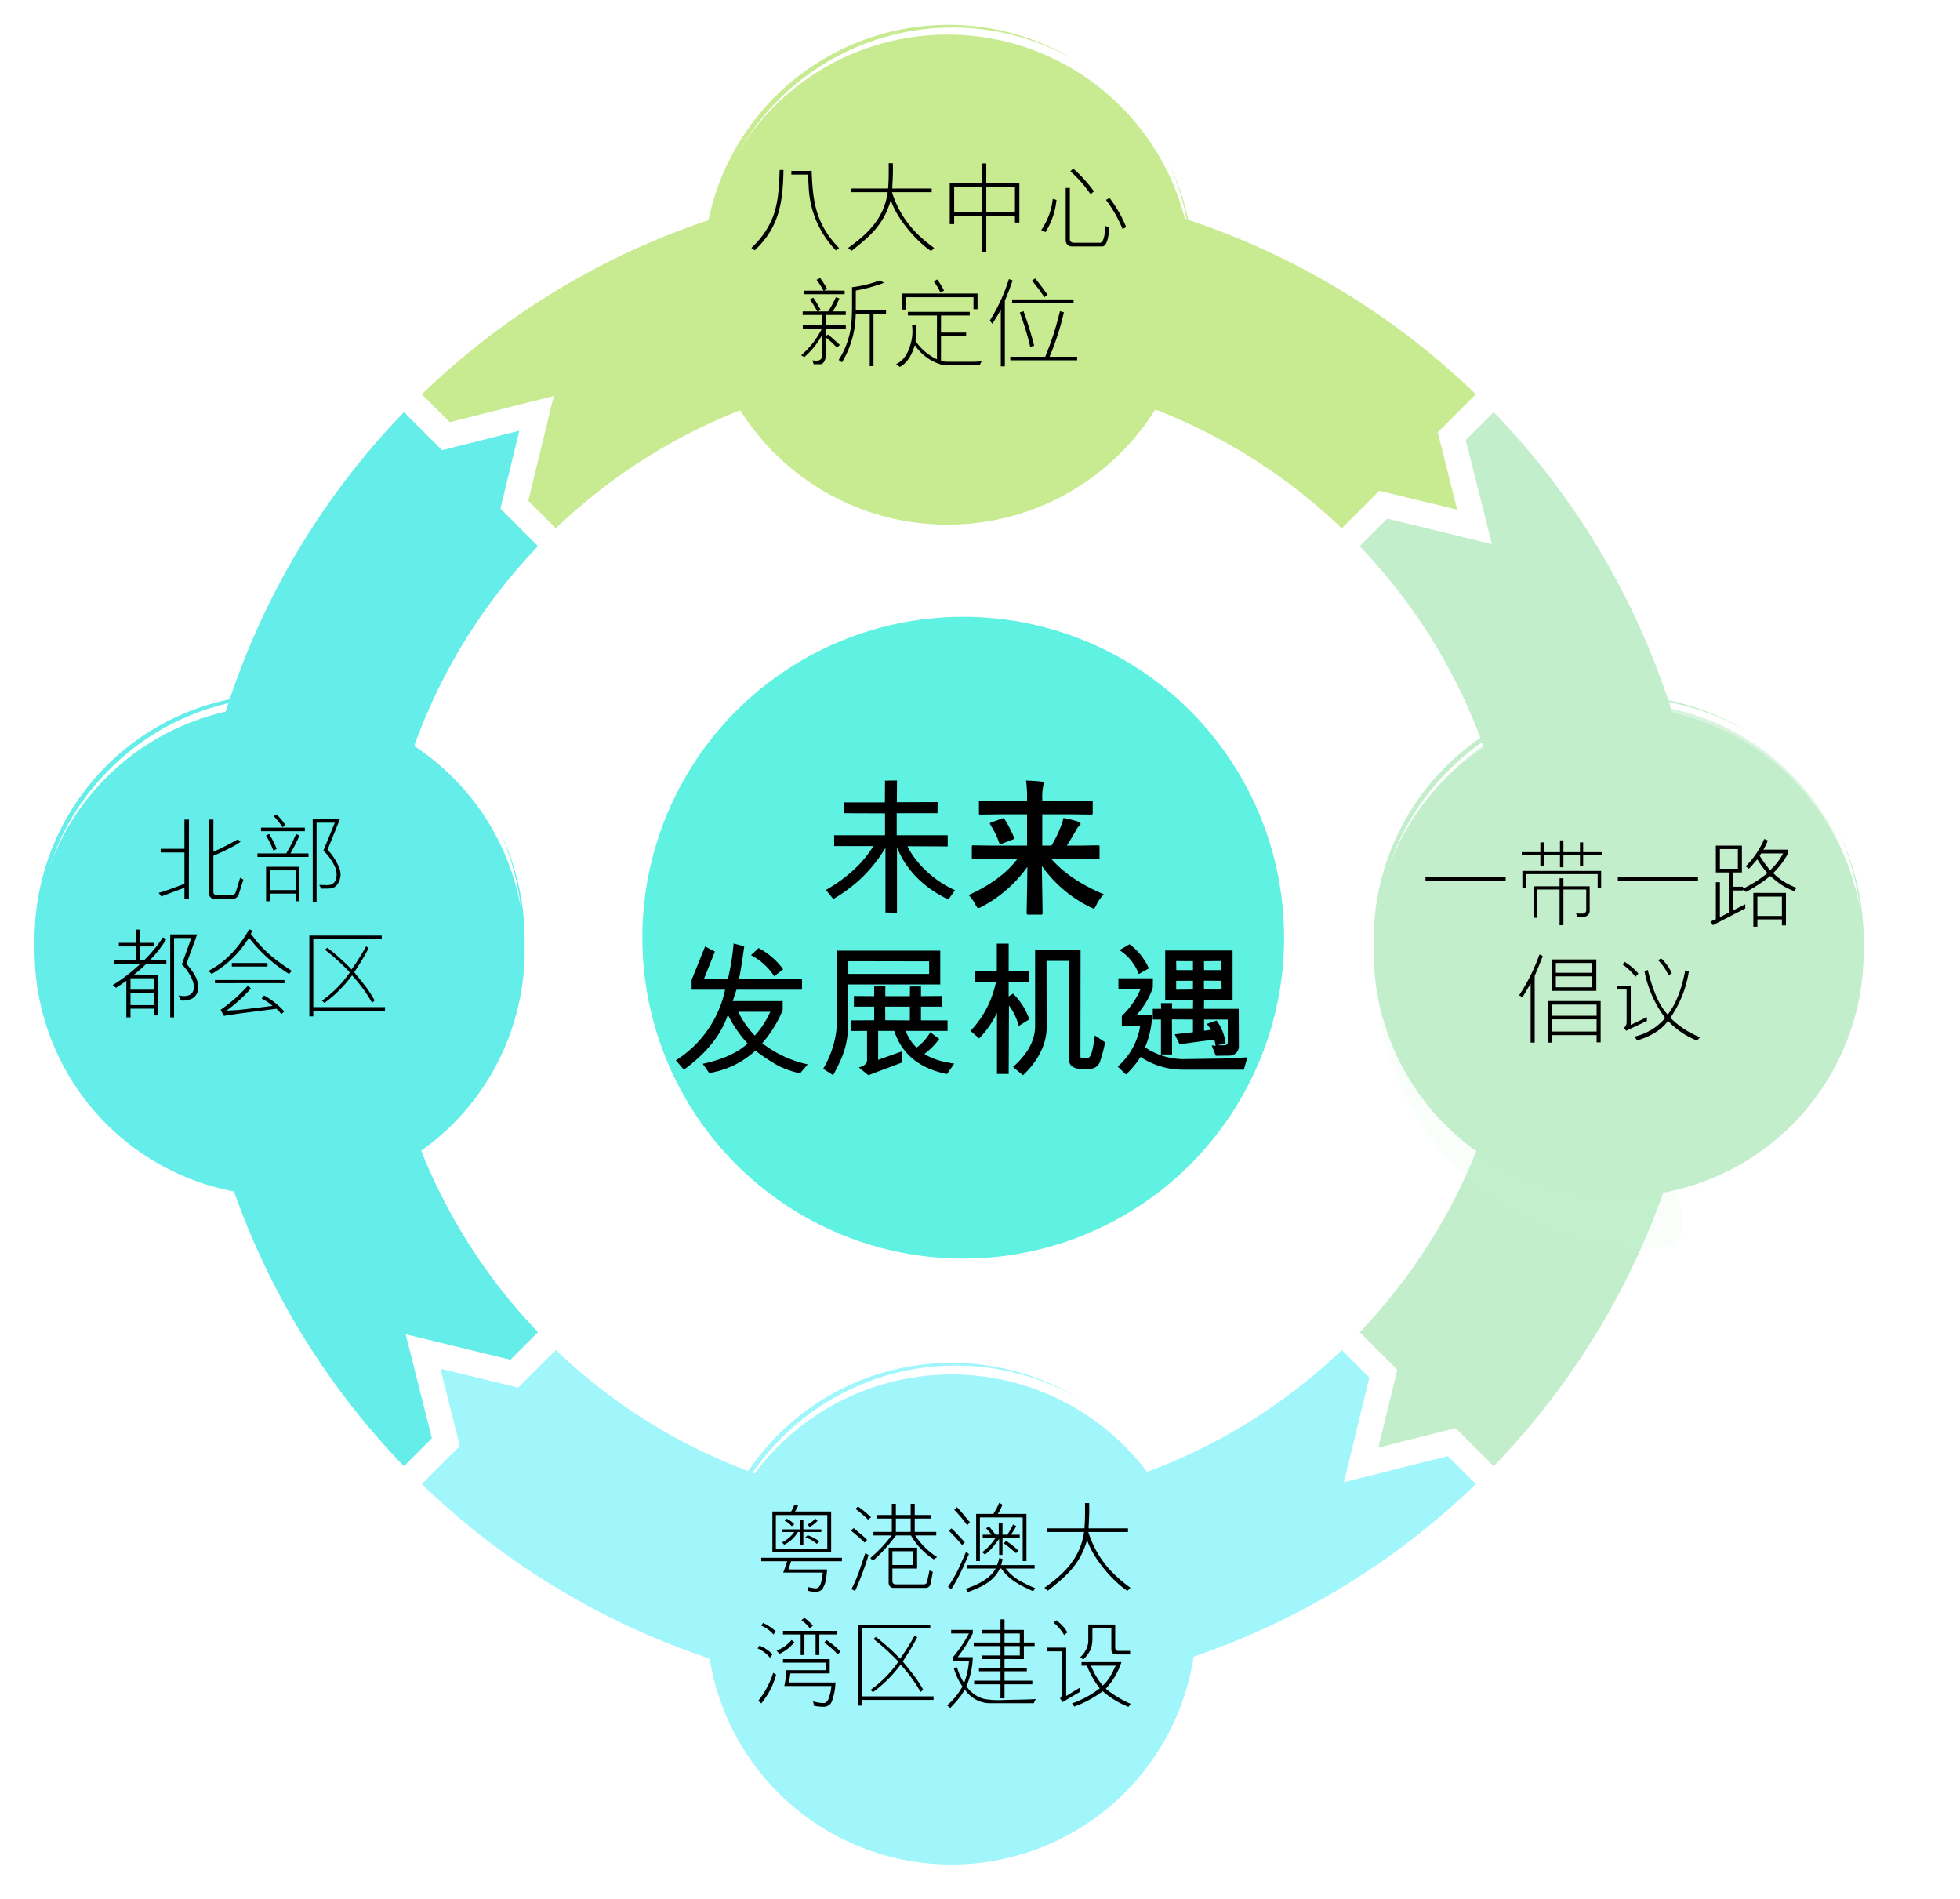 <svg xmlns="http://www.w3.org/2000/svg" xmlns:xlink="http://www.w3.org/1999/xlink" width="509.572" height="493.694" viewBox="0 0 509.572 493.694">
  <defs>
    <filter id="Ellipse_190" x="173.639" y="0" width="145.39" height="145.39" filterUnits="userSpaceOnUse">
      <feOffset dy="3" input="SourceAlpha"/>
      <feGaussianBlur stdDeviation="3" result="blur"/>
      <feFlood flood-opacity="0.161"/>
      <feComposite operator="in" in2="blur"/>
      <feComposite in="SourceGraphic"/>
    </filter>
    <filter id="Path_24133" x="348.128" y="174.726" width="145.391" height="145.391" filterUnits="userSpaceOnUse">
      <feOffset dy="3" input="SourceAlpha"/>
      <feGaussianBlur stdDeviation="3" result="blur-2"/>
      <feFlood flood-opacity="0.161"/>
      <feComposite operator="in" in2="blur-2"/>
      <feComposite in="SourceGraphic"/>
    </filter>
    <filter id="Path_24189" x="174.682" y="348.304" width="145.39" height="145.391" filterUnits="userSpaceOnUse">
      <feOffset dy="3" input="SourceAlpha"/>
      <feGaussianBlur stdDeviation="3" result="blur-3"/>
      <feFlood flood-opacity="0.161"/>
      <feComposite operator="in" in2="blur-3"/>
      <feComposite in="SourceGraphic"/>
    </filter>
    <filter id="Path_24228" x="0" y="174.453" width="145.391" height="145.391" filterUnits="userSpaceOnUse">
      <feOffset dy="3" input="SourceAlpha"/>
      <feGaussianBlur stdDeviation="3" result="blur-4"/>
      <feFlood flood-opacity="0.161"/>
      <feComposite operator="in" in2="blur-4"/>
      <feComposite in="SourceGraphic"/>
    </filter>
  </defs>
  <g id="img_graphic3-2_1sc" transform="translate(9 6)">
    <g id="Group_32139" data-name="Group 32139" transform="translate(-793.701 -2712.811)">
      <g id="infographic_01" transform="translate(793.701 2712.811)">
        <path id="Path_23855" data-name="Path 23855" d="M1362.979,980.687l27.039-6.8-6.615,27.228,7.162,7.162c57.017-54.57,147.372-54.524,204.337,0l9.765-9.766,20.237,4.917-5.057-20.095,9.9-9.9a197.033,197.033,0,0,0-274.019,0Z" transform="translate(-1255.054 -876.938)" fill="#c8eb92"/>
        <path id="Path_23856" data-name="Path 23856" d="M1372.681,1230.491l-6.8-27.039,27.228,6.615,7.168-7.166c-54.518-56.971-54.566-147.324,0-204.337l-9.77-9.771,4.915-20.237-20.1,5.057-9.891-9.89a197.044,197.044,0,0,0,0,274.017Z" transform="translate(-1269.406 -862.584)" fill="#64ede9"/>
        <path id="Path_23857" data-name="Path 23857" d="M1622.486,1176.88l-27.039,6.8,6.616-27.229-7.161-7.161c-56.975,54.515-147.372,54.524-204.337,0l-9.776,9.776-20.237-4.916,5.057,20.1-9.886,9.886a197.051,197.051,0,0,0,274.02,0Z" transform="translate(-1255.054 -804.333)" fill="#a0f6fb"/>
        <path id="Path_23858" data-name="Path 23858" d="M1568.874,970.985l6.806,27.039-27.229-6.615-7.155,7.157c54.518,56.971,54.527,147.374,0,204.337l9.772,9.77-4.917,20.237,20.1-5.057,9.892,9.891a197.036,197.036,0,0,0,0-274.019Z" transform="translate(-1196.803 -862.584)" fill="#c2eecb"/>
        <g id="shadows" transform="translate(324.068 151.109)">
          <g id="Group_19971" data-name="Group 19971" transform="translate(0 0)" style="mix-blend-mode: multiply;isolation: isolate">
            <path id="Path_24405" data-name="Path 24405" d="M71.247,122.4A71.247,71.247,0,0,1,0,51.151C0,11.8,110.6,122.4,71.247,122.4Z" transform="translate(24.85 44.946)" fill="#c2eecb" opacity="0.109"/>
            <circle id="Ellipse_187" data-name="Ellipse 187" cx="62.577" cy="62.577" r="62.577" transform="translate(0 81.67) rotate(-40.735)" fill="#c2eecb" opacity="0.385"/>
            <circle id="Ellipse_188" data-name="Ellipse 188" cx="62.267" cy="62.267" r="62.267" transform="translate(16.535 139.46) rotate(-80.783)" fill="#c2eecb" opacity="0.395"/>
          </g>
        </g>
        <g id="Group_19972" data-name="Group 19972" transform="translate(173.639)">
          <g transform="matrix(1, 0, 0, 1, -182.64, -6)" filter="url(#Ellipse_190)">
            <circle id="Ellipse_190-2" data-name="Ellipse 190" cx="63.695" cy="63.695" r="63.695" transform="translate(182.64 6)" fill="#c8eb92"/>
          </g>
          <path id="Path_24096" data-name="Path 24096" d="M1510.772,986.45a64.155,64.155,0,0,1-72.16,13.056,63.718,63.718,0,0,0,85.216-85.217A64.151,64.151,0,0,1,1510.772,986.45Z" transform="translate(-1402.674 -878.101)" fill="#c8eb92"/>
          <path id="Path_24097" data-name="Path 24097" d="M1430.941,906.618a63.986,63.986,0,0,1,77.269-10.257,63.709,63.709,0,0,0-87.526,87.527A63.982,63.982,0,0,1,1430.941,906.618Z" transform="translate(-1411.206 -886.634)" fill="#c8eb92"/>
        </g>
        <g id="Group_19979" data-name="Group 19979" transform="translate(348.129 174.726)">
          <g id="Group_19976" data-name="Group 19976" transform="translate(0 0)">
            <g transform="matrix(1, 0, 0, 1, -357.13, -180.73)" filter="url(#Path_24133)">
              <path id="Path_24133-2" data-name="Path 24133" d="M1562.719,1038.386a63.695,63.695,0,1,1,0,90.079A63.693,63.693,0,0,1,1562.719,1038.386Z" transform="translate(-1186.93 -839)" fill="#c2eecb"/>
            </g>
            <path id="Path_24134" data-name="Path 24134" d="M1643.405,1119.074a64.151,64.151,0,0,1-72.16,13.056,63.717,63.717,0,0,0,85.216-85.217A64.151,64.151,0,0,1,1643.405,1119.074Z" transform="translate(-1535.529 -1011.197)" fill="#c2eecb"/>
            <path id="Path_24135" data-name="Path 24135" d="M1563.575,1039.244a63.982,63.982,0,0,1,77.27-10.258,63.709,63.709,0,0,0-87.527,87.527A63.985,63.985,0,0,1,1563.575,1039.244Z" transform="translate(-1544.062 -1019.729)" fill="#c2eecb"/>
          </g>
        </g>
        <g id="Group_19983" data-name="Group 19983" transform="translate(174.682 348.304)">
          <g id="Group_19980" data-name="Group 19980" transform="translate(0 0)">
            <g transform="matrix(1, 0, 0, 1, -183.68, -354.3)" filter="url(#Path_24189)">
              <path id="Path_24189-2" data-name="Path 24189" d="M1430.425,1170.845a63.694,63.694,0,1,1,0,90.077A63.691,63.691,0,0,1,1430.425,1170.845Z" transform="translate(-1228.09 -797.88)" fill="#a0f6fb"/>
            </g>
            <path id="Path_24190" data-name="Path 24190" d="M1511.113,1251.533a64.153,64.153,0,0,1-72.161,13.055,63.716,63.716,0,0,0,85.216-85.216A64.153,64.153,0,0,1,1511.113,1251.533Z" transform="translate(-1403.236 -1143.655)" fill="#a0f6fb"/>
            <path id="Path_24191" data-name="Path 24191" d="M1431.281,1171.7a63.989,63.989,0,0,1,77.271-10.258,63.709,63.709,0,0,0-87.527,87.527A63.985,63.985,0,0,1,1431.281,1171.7Z" transform="translate(-1411.769 -1152.188)" fill="#a0f6fb"/>
          </g>
        </g>
        <g id="Group_19987" data-name="Group 19987" transform="translate(0 174.454)">
          <g id="Group_19984" data-name="Group 19984" transform="translate(0 0)">
            <g transform="matrix(1, 0, 0, 1, -9, -180.45)" filter="url(#Path_24228)">
              <path id="Path_24228-2" data-name="Path 24228" d="M1297.762,1038.178a63.7,63.7,0,1,1,0,90.079A63.695,63.695,0,0,1,1297.762,1038.178Z" transform="translate(-1270.11 -839.07)" fill="#64ede9"/>
            </g>
            <path id="Path_24229" data-name="Path 24229" d="M1378.45,1118.866a64.156,64.156,0,0,1-72.161,13.058A63.718,63.718,0,0,0,1391.5,1046.7,64.154,64.154,0,0,1,1378.45,1118.866Z" transform="translate(-1270.573 -1010.989)" fill="#64ede9"/>
            <path id="Path_24230" data-name="Path 24230" d="M1298.618,1039.035a63.982,63.982,0,0,1,77.269-10.258,63.709,63.709,0,0,0-87.527,87.527A63.986,63.986,0,0,1,1298.618,1039.035Z" transform="translate(-1279.106 -1019.521)" fill="#64ede9"/>
          </g>
          <g id="Group_19986" data-name="Group 19986" transform="translate(39.713 39.713)">
            <path id="Path_24284" data-name="Path 24284" d="M1371.183,1111.6a54.99,54.99,0,0,1-61.852,11.192,54.615,54.615,0,0,0,73.043-73.044A54.99,54.99,0,0,1,1371.183,1111.6Z" transform="translate(-1309.331 -1049.747)" fill="#64ede9"/>
          </g>
        </g>
        <path id="Path_41157" data-name="Path 41157" d="M-26.1.875c-5.95-6.175-6.85-11.825-7.125-20.05H-38.5v.95h4.3l.2,3.175A25.207,25.207,0,0,0-26.9,1.5Zm-14.45-20.3h-1c-.15,4.625-.35,9.8-2.55,13.975A22.192,22.192,0,0,1-48.9.825l.875.65C-41.625-4.6-40.7-11-40.55-19.425ZM-1.375.85c-5.375-3.9-8.9-8.125-10.975-14.5H-2.025v-.95h-10.25c.075-1.775.2-3.575.175-5.35l-.025-1.225H-13.2c.025,2.2.025,4.4-.15,6.575h-9.625v.95h9.525c-.975,6.725-4.975,10.675-10.3,14.5l.9.75c4.925-3.9,8.375-6.85,10.2-13.2C-11.225-7.025-6.2-1.025-2.175,1.65Zm22.15-6.6V-16.025h-8.6v-5.1h-1.15v5.1H2.675V-5.35h1.15V-7.4h7.2V1.975h1.15V-7.4h7.45v1.65Zm-1.15-2.675h-7.45v-6.5h7.45Zm-8.6,0h-7.2v-6.5h7.2ZM48.55-4.575a32.992,32.992,0,0,0-4.325-7.575l-.925.5a34.4,34.4,0,0,1,4.3,7.575ZM40.175-13.85A35.545,35.545,0,0,0,34.8-19.775l-.775.675a32.263,32.263,0,0,1,5.25,5.975Zm4,9.4L43.15-4.875C43.125-4,42.9-.5,41.75-.5H34.975c-.5,0-1.075-.25-1.075-.825V-14.75H32.825V-1A1.559,1.559,0,0,0,34.275.45H42.3C43.825.45,44.075-3.4,44.175-4.45Zm-13.75-7.2-.975-.25a17.443,17.443,0,0,1-3,8.1l1.125.525A19.222,19.222,0,0,0,30.425-11.65Zm-44.3,28.725H-21.75v-5.15a41.353,41.353,0,0,0,7.3-2,6.413,6.413,0,0,0-1.025-.65,30.755,30.755,0,0,1-7.25,1.775v5.8l-.075,1.825A21.482,21.482,0,0,1-26.2,29.95c.275.2.525.425.825.625.1-.125.2-.3.3-.45A24.8,24.8,0,0,0-21.775,18h3.65V31.575h.975V18h3.25Zm-10.775-4.2V11.95L-30,11.9l.775-.45a27.965,27.965,0,0,0-1.8-2.8l-.925.475a21.469,21.469,0,0,1,1.8,2.825h-5.125v.925Zm.3,9.025v-.925h-5.225v-2.7h5.225V17.35h-3.375a23.7,23.7,0,0,0,1.7-3.375l-.9-.325a31.134,31.134,0,0,1-2,3.7h-2.55l.55-.475a35.793,35.793,0,0,0-1.85-3.075,4.285,4.285,0,0,0-.9.425c.675,1,1.35,2.075,1.925,3.125h-3.8l-.025.925h5.025v2.7h-4.975V21.9H-30.6a22.514,22.514,0,0,1-5.35,6.85l.8.475a20.34,20.34,0,0,0,4.5-5.5c.025,0,.075-.025.1,0v5.3a1.137,1.137,0,0,1-1.075,1.1,4.4,4.4,0,0,1-1.4-.075l.325,1.025h1.725c.9,0,1.4-1.325,1.4-2.05v-4.95a27.122,27.122,0,0,1,2.925,2.7l.75-.725c-.9-.8-2.175-2-3.075-2.7l-.6.425V21.9ZM1.2,11.95A23.377,23.377,0,0,0-.575,9.025l-.9.55a12.283,12.283,0,0,1,1.7,2.85Zm8.7,4.825V12.7H-9.825v4.175h1.05V13.65H8.85v3.125Zm1.05,13.55-1.8.1H1.9a4.964,4.964,0,0,1-1.5-.25V23.8H6.925l.025-.95H.4V18.4H7.875v-.95H-8.2v.95H-.65V29.75h-.1a13.971,13.971,0,0,1-5.475-4.7A21.8,21.8,0,0,0-6,20.975H-7.125a11.69,11.69,0,0,1-.15,3.95c-.55,2.375-1.55,5.025-4,6.1l.975.75c2.175-1.15,3.225-3.5,3.9-5.675a12.445,12.445,0,0,0,7.725,5.275h9.1ZM28.1,13.05c-.975-1.475-2.075-2.85-3.2-4.275a8.481,8.481,0,0,0-.85.575,49.422,49.422,0,0,1,3.225,4.3Zm6.775,2.1v-.925H18.9l-.025.925Zm.925,14.9v-.925H28.625a68.419,68.419,0,0,0,3.725-11.55l-1.025-.3A77.854,77.854,0,0,1,27.5,29.125H18.4l.025.925ZM24.625,26.275a93.582,93.582,0,0,0-2.775-9c-.325.125-.625.25-.975.35A73.531,73.531,0,0,1,23.6,26.55Zm-5.6-17L18.05,8.95A45.974,45.974,0,0,1,13.1,19.7l.625.85a35.979,35.979,0,0,0,2.225-3.675v14.75H17v-17.1C17.725,12.925,18.45,10.95,19.025,9.275Z" transform="translate(235.245 57.615)"/>
        <path id="Path_41158" data-name="Path 41158" d="M-26.95-10.3v-.95H-47.8l.025.95Zm25.1-6.575V-17.7H-6.8v-2.55h-.825v2.55h-4.3v-3.075h-.9V-17.7h-4.2v-2.55h-.9v2.55H-22.75v.825h4.825v2.85h.9v-2.85h4.2v3.1h.9v-3.1h4.3v2.85H-6.8v-2.85ZM-2.125-8.5v-4.325H-22.6V-8.5h1V-12H-3.025v3.5ZM-5.1-2.225v-6.6h-6.825v-2.1h-1v2.1h-6.7V-.65h.9V-8h5.8V1.3c.325,0,.675-.05,1-.05V-8H-6v5.575a1.138,1.138,0,0,1-.6.675A13.615,13.615,0,0,1-8.625-1.8l.225.825c.425.025.85.1,1.25.1A2.49,2.49,0,0,0-5.9-1.1,1.576,1.576,0,0,0-5.1-2.225ZM23.05-10.3v-.95H2.2l.025.95Zm25.6,1.85a16.438,16.438,0,0,1-6.05-3.825A19.637,19.637,0,0,0,46.525-17.5v-.85H40.05a16.36,16.36,0,0,0,1.175-2.4l-.95-.375a22.849,22.849,0,0,1-4.8,7.1,10.2,10.2,0,0,0,.825.625c.725-.725,1.45-1.625,2.175-2.45a23.1,23.1,0,0,0,2.575,3.525l.025.1A32.349,32.349,0,0,1,34.925-8.3h-.15l-.025-.425H32.1v-3.7h2.375V-19.4H27.7v6.975h3.35v10.45L28.925-.9l-.175.025V-9.9H27.7V-.275l-1.4.6.625.95,8.425-4.35V-4.15c-1.025.475-2.05,1.025-3.05,1.525l-.2.025V-7.75h2.675l-.025-.175.825.55a41.482,41.482,0,0,0,4.55-2.825c.575-.4,1.15-.9,1.725-1.3.85.75,1.775,1.45,2.65,2.125A18.247,18.247,0,0,0,48.125-7.55ZM45.925,1.325v-8.45H37.45v8.8H38.5v-1.9h6.375v1.55Zm-.725-18.7a15.676,15.676,0,0,1-3.4,4.35,32.847,32.847,0,0,1-2.7-3.725c.125-.225.275-.425.375-.625ZM33.425-13.4H28.75v-5.1h4.675ZM44.875-1.125H38.5V-6.15h6.375ZM-3.375,18.35V10.175H-14.95V18.35ZM-2.25,31.725V21H-16V31.8h1.05V29.85H-3.3v1.875ZM-17.3,9.325a2.842,2.842,0,0,0-.875-.425A47.675,47.675,0,0,1-23.45,19.5l.875.475c.75-1.125,1.4-2.375,2.125-3.475V31.8h1.05V14.45C-18.675,12.75-17.975,11.025-17.3,9.325ZM-4.425,13.65H-13.9V11.1h9.475Zm0,3.775H-13.9v-2.85h9.475C-4.375,15.575-4.45,16.55-4.425,17.425Zm1.125,7.4H-14.95v-2.9H-3.3Zm0,4.1H-14.95V25.75H-3.3ZM16.25,13.75A12.25,12.25,0,0,0,13.475,9.9l-.8.475A12.265,12.265,0,0,1,15.4,14.35ZM23.575,30.4a22.909,22.909,0,0,1-7.7-5.05,28.914,28.914,0,0,0,4.8-12.05L19.75,13c-.75,3.85-1.925,8.025-4.55,11.525C12.625,21.825,11.05,17.2,10,12.9l-.85.375A29.539,29.539,0,0,0,14.525,25.4a14.547,14.547,0,0,1-7.95,4.825l.625,1c2.825-.75,6.325-2.525,8.05-5.075a21.1,21.1,0,0,0,7.575,5.125ZM7.55,13.85A14.169,14.169,0,0,0,4,10.825l-.575.65A14.748,14.748,0,0,1,6.8,14.7ZM9.775,26.175v-1L5.575,27.2V17.1H1.925V18H4.5v8.475a1.8,1.8,0,0,1-.675,1.475l.55.775C5.975,27.975,8.225,26.9,9.775,26.175Z" transform="translate(409.395 233.239)"/>
        <path id="Path_41161" data-name="Path 41161" d="M-29.2-8.4V-18.975h-9.4a8.359,8.359,0,0,0,.8-1.5c-.325-.125-.65-.225-.975-.325a5.567,5.567,0,0,1-.85,1.825h-4.85V-8.4Zm2.8,2.35v-.9H-47.375v.9h6.75c-.4,1.2-.7,2.125-1.05,2.95h10.3a13.682,13.682,0,0,1-.45,2.575C-32,.1-32.3.875-33.075,1a10.488,10.488,0,0,1-2.3-.4l.225,1.05c.25.05.525.125.825.175A3.026,3.026,0,0,0-31.6,1.35a6.488,6.488,0,0,0,1.025-2.575,19.394,19.394,0,0,0,.3-2.7h-10l.65-2.125Zm-3.8-3.225H-43.575V-18.05H-30.2Zm-2.525-7.3-.575-.55a7.629,7.629,0,0,1-2.075,1.55l.6.6A8.276,8.276,0,0,0-32.725-16.575Zm.45,5.35A10.6,10.6,0,0,0-35.3-12.8l-.625.55a8.681,8.681,0,0,1,3,1.675Zm.525-2.425v-.7h-4.675v-2.525h-.95v2.525H-42v.7h3.225a8.529,8.529,0,0,1-3.2,2.7l.575.6a8.723,8.723,0,0,0,3.575-3.3h.45v3.3h.95v-3.3Zm-7.05-2a5.382,5.382,0,0,0-1.975-1.45l-.55.45a7.3,7.3,0,0,1,1.9,1.5C-39.225-15.3-39-15.5-38.8-15.65ZM-1.65-7.125a19.114,19.114,0,0,1-5.7-5.625h5.475v-.925h-5.6V-17.15h4.25v-.925h-4.25v-2.9h-1.05v2.9h-3.85v-2.9h-1.05v2.9h-3.8v.925h3.8v3.475H-18.2v.925h4.725a36.412,36.412,0,0,1-5.55,5.875c.25.2.475.525.7.7a40.3,40.3,0,0,0,5.95-6.575H-8.45a18.088,18.088,0,0,0,5.925,6.2Zm-17.175-10.35a27.3,27.3,0,0,0-3.4-2.8l-.65.625a28.088,28.088,0,0,1,3.25,2.775ZM-2.775-3.3l-.85-.375L-4.275-.65a.784.784,0,0,1-.75.6H-12.5a.792.792,0,0,1-.775-.75V-4.15H-6.85V-9.575h-7.4V-.4A1.285,1.285,0,0,0-12.8.875h8.2A1.283,1.283,0,0,0-3.35-.2C-3.15-1.25-2.925-2.275-2.775-3.3ZM-19.85-11.6l-.525-.55-2.95-2.525-.75.65A42.078,42.078,0,0,1-20.5-10.9Zm.375,3.95-.825-.525c-1.275,3.55-1.85,5.925-3.625,9.375l.95.475A81.97,81.97,0,0,0-19.475-7.65Zm10.95-6.025h-3.85V-17.15h3.85Zm.7,8.6h-5.45V-8.65h5.45ZM21.575-6.1V-18.35h-7.45a13.549,13.549,0,0,0,1.225-2.4l-.85-.5a18.89,18.89,0,0,1-1.525,2.9H8.5V-6.1h.975V-17.45H20.6V-6.1Zm-2.1-2.7a19.05,19.05,0,0,0-3.2-2.55l-.575.65c1.125.775,2.125,1.675,3.175,2.55Zm.35-3.25v-.9H17.55a22.5,22.5,0,0,0,1.375-2.25l-.825-.4a27.471,27.471,0,0,1-1.475,2.65H15.35v-3.1h-.975v3.1l-.85-.025c-.5-.675-1.05-1.4-1.625-2.05-.3.075-.55.3-.85.375a14.678,14.678,0,0,1,1.425,1.7H10.2v.9h3.3A14.756,14.756,0,0,1,10.075-8.4l.7.6c1.7-1.225,2.35-2.35,3.7-4.025V-7.7h.875v-4.35ZM6.875-16.175C5.775-17.475,4.75-18.85,3.5-20.1l-.7.65A37.634,37.634,0,0,1,6.175-15.4ZM23.825.925a28.746,28.746,0,0,1-2.95-1.35A12.99,12.99,0,0,1,16.2-4.15h7.5v-.9H15l.4-1.55a7.59,7.59,0,0,0-.9-.3,8.417,8.417,0,0,1-.575,1.85H6.15v.9h7.425C11.9-1.25,8.675.075,5.8,1.125c.175.275.35.6.5.85,3.2-1.15,6.825-2.7,8.35-6.125h.4c2,3.025,5.275,4.55,8.3,5.9C23.475,1.45,23.725,1.2,23.825.925ZM5.55-10.975C4.425-12.175,3.275-13.5,2.075-14.6l-.7.625c1.275,1.15,2.375,2.5,3.5,3.725ZM6.625-7.9a5.635,5.635,0,0,0-.75-.6l-1.7,3.85a34,34,0,0,1-3,5.225A6.99,6.99,0,0,0,2.05,1.2a49.652,49.652,0,0,0,3-5.55Zm42,8.75c-5.375-3.9-8.9-8.125-10.975-14.5H47.975v-.95H37.725c.075-1.775.2-3.575.175-5.35l-.025-1.225H36.8c.025,2.2.025,4.4-.15,6.575H27.025v.95H36.55C35.575-6.925,31.575-2.975,26.25.85l.9.75c4.925-3.9,8.375-6.85,10.2-13.2C38.775-7.025,43.8-1.025,47.825,1.65Zm-75.4,16.6a19.924,19.924,0,0,0-3.6-3c-.2.2-.425.425-.625.65a20.712,20.712,0,0,1,3.5,3.05ZM-33.95,10.7a11.534,11.534,0,0,0-2.225-2.05l-.75.625A9.051,9.051,0,0,1-34.75,11.4C-34.35,10.9-34.475,11.25-33.95,10.7Zm6.325,2.275V12.05h-14.1v.925h4.6v5.35h.975v-5.35h2.9v5.35h.975v-5.35Zm-16-.825a12.2,12.2,0,0,0-3.3-2.175l-.45.725A8.173,8.173,0,0,1-44.2,13ZM-38.75,15c-.25-.2-.5-.4-.75-.575a9.382,9.382,0,0,1-3.875,2.75l.725.85A11.059,11.059,0,0,0-38.75,15Zm10.675,10.45H-40.15l.35-2.35h10.225V19.375h-12.15V20.3H-30.55v1.975H-40.825a27.435,27.435,0,0,1-.55,4.1h12.25a16.254,16.254,0,0,1-.4,2.25c-.35.875-.35,1.7-1.325,2.175a8.937,8.937,0,0,1-3.05-.45l.25,1.175a12.651,12.651,0,0,0,2.425.25,2.271,2.271,0,0,0,2.175-1.3A15.745,15.745,0,0,0-28.075,25.45Zm-16.375-7.3a9.257,9.257,0,0,0-3.4-2.275l-.475.725A8.6,8.6,0,0,1-45.1,19.025Zm.95,5.275c-.25-.15-.525-.325-.775-.475a22.476,22.476,0,0,1-3.875,7.275l.775.675A19.638,19.638,0,0,0-43.5,23.425ZM-5.275,27.35A30.138,30.138,0,0,0-7.95,23.275L-10.575,20c.575-.9,1-1.55,1.425-2.225.85-1.35,1.575-2.625,2.325-4.05l-.675-.45a58.18,58.18,0,0,1-3.775,6,56.633,56.633,0,0,0-6.3-5.65l-.625.525a55.8,55.8,0,0,1,6.475,5.9,29.8,29.8,0,0,1-7.25,7.35l.65.575a32.936,32.936,0,0,0,7.175-7.15,37.759,37.759,0,0,1,4.7,6.25l.5.875Zm2.7,2.65v-.925h-18.65V11.4h17.8v-.925H-22.25v21h1.025V30ZM23.7,16v-.925H20.9V11.8H15.875V9.05h-1.05V11.8h-4.8v.925h4.8v2.35H7.875V16h6.95v2.45h-4.8v.925h4.8v2.25h-5.6v.925h5.6V25H7.975v.925h6.85v3.65h1.05v-3.65H23.1V25H15.875V22.55h5.8v-.925h-5.8v-2.25H20.9V16Zm.275,13.775-2.125.1L15.975,30a23.587,23.587,0,0,1-5.35-.25,8.123,8.123,0,0,1-4.65-3.3,20.884,20.884,0,0,0,1.65-7.575H3.7a39.73,39.73,0,0,0,3.925-6.2V11.8H2v.925H6.625A35.18,35.18,0,0,1,2.4,18.975V19.8H6.65a20.542,20.542,0,0,1-1.2,5.55l-.15.15a15.345,15.345,0,0,1-1.775-3.975L2.7,21.8a16.908,16.908,0,0,0,2.225,4.7A17.321,17.321,0,0,1,.95,31.4l.8.7c.9-.9,1.8-1.95,2.6-2.925.45-.575.775-1.25,1.2-1.825l.675.8a7.864,7.864,0,0,0,6.175,2.7H23.475Zm-4.125-14.7H15.875v-2.35H19.85Zm0,3.375H15.875V16H19.85Zm28.675-.275V17.25H45.45c-.55,0-.8-.35-.8-.875V10.4h-7v4.675a6.5,6.5,0,0,1-2.075,3.8l.75.625A8.849,8.849,0,0,0,38.1,17.2c.9-1.725.525-3.9.65-5.875h4.9V16.8c0,.95.375,1.375,1.45,1.375Zm-16.3-5.725A10.47,10.47,0,0,0,29.35,9.3l-.725.6a11.158,11.158,0,0,1,2.725,3.225ZM48.65,31a28.446,28.446,0,0,1-6.45-3.9,18.791,18.791,0,0,0,4.075-6.925H35.9l-.025.925H37.3a21.508,21.508,0,0,0,3.35,5.875A25.716,25.716,0,0,1,33.425,30.9l.575.825a28.241,28.241,0,0,0,7.35-3.95h.1A22.869,22.869,0,0,0,48.1,31.8ZM35.4,27.95v-1.1l-3.5,2.125V16.4H26.925v.975h3.9v10.9a1.768,1.768,0,0,1-.525,1.3l.675.975Zm9.375-6.85c-.875,1.8-1.7,3.75-3.375,5.15a18.231,18.231,0,0,1-3.025-5.15Z" transform="translate(236.287 405.92)"/>
        <path id="Path_41160" data-name="Path 41160" d="M-1.9-4.075l-.85-.475L-3.9-.775a1.185,1.185,0,0,1-1,.75H-8.925A.8.8,0,0,1-9.7-.85v-9.425c1.275-.55,2.525-1.075,3.75-1.725a22.622,22.622,0,0,0,3.3-1.9l-.7-.65A58.192,58.192,0,0,1-9.7-11.325v-8.35h-1.125V-.425a1.321,1.321,0,0,0,1.2,1.35h4.75a1.673,1.673,0,0,0,1.7-.975Zm-14.15-15.6h-1.175v7.6H-23.4v.95h6.175v8.15c-2.25.825-4.4,1.7-6.7,2.35L-23.25.3l6.025-2.25V.85h1.15C-16.075-6-16.05-12.825-16.05-19.675Zm39.3,13.25a13.789,13.789,0,0,0-3.275-5.4L23.2-19.8H16.125V1.85h1V-18.875h4.75L18.9-11.6A13.879,13.879,0,0,1,22.075-7c.375,1.25.45,2.875-.525,3.825-.925.9-2.475.375-3.725.525l.525.925c1.45-.075,3.075.275,4.05-.925A4.527,4.527,0,0,0,23.25-6.425Zm-14.2-11.8a18.866,18.866,0,0,0-2.325-2.8l-.75.45a21.082,21.082,0,0,1,2.3,2.875ZM14.1-16.65l-.025-.925H2.675v.925Zm.925,6.7v-.925h-4.7a47.254,47.254,0,0,0,2.35-4.625,5.653,5.653,0,0,0-.875-.425,38.375,38.375,0,0,1-2.575,5.05H1.75v.925ZM6.75-12.075a25.293,25.293,0,0,0-1.95-3.85,5.075,5.075,0,0,0-.825.425A21.515,21.515,0,0,1,5.9-11.625C6.2-11.775,6.5-11.925,6.75-12.075ZM12.675,1.55V-7.4H4V1.55H5V-.425h6.675V1.55Zm-1-2.9H5V-6.475h6.675ZM-13.65,24.175c.1-2.525-1.5-4.5-3.05-6.375l2.775-7.625h-7V31.75h1V11.1h4.475l-2.45,6.875a12.758,12.758,0,0,1,2.75,4.075c.45,1.1.675,2.65-.325,3.575-.85.75-2.225.625-3.275.4a13,13,0,0,0,.65,1.325,5.392,5.392,0,0,0,2.775-.45A3.143,3.143,0,0,0-13.65,24.175Zm-8.275-6.4V16.85h-4.25a31.347,31.347,0,0,0,4.225-5.425c-.3-.125-.575-.35-.875-.475a36.465,36.465,0,0,1-4.85,5.9h-1.05V13.3h3.575v-.925h-3.575V8.925h-1v3.45h-4.55V13.3h4.55v3.55h-5.75v.925h6.825a42.878,42.878,0,0,1-7.225,5.575l.875.7,2.675-1.8v9.5h1.075V29.475h6.2v1.75h1V20.65l-6.25-.05a36.994,36.994,0,0,0,3.2-2.825ZM-25.05,24.55h-6.2V21.575h6.2Zm0,4h-6.2V25.475h6.2Zm35.725-8.9c-4.55-3-7.375-5.2-10.65-9.675.25-.425.35-.6.45-.8l-.85-.325c-2.725,4.625-5.8,8.275-10.6,10.8l.825.8a27.335,27.335,0,0,0,9.7-9.425A39.381,39.381,0,0,0,9.975,20.45Zm-6.3-1.125V17.6H-4.9v.925Zm4.4,4.325v-.825H-9.3v.825C-3.275,22.85,2.75,22.8,8.775,22.85Zm-.05,7.35a19.651,19.651,0,0,0-5.25-4.15l-.625.8a12.981,12.981,0,0,1,2.825,1.9C-6.05,30.2-1.875,29.675-6.3,30A41.78,41.78,0,0,0,.05,24.25c-.475-.5-.225-.25-.75-.775a40.767,40.767,0,0,1-7.125,6.3l.875,1.575,3.525-.55L6.7,29.5a16.6,16.6,0,0,1,1.275,1.375Zm23.5-2.85a30.137,30.137,0,0,0-2.675-4.075L26.925,20c.575-.9,1-1.55,1.425-2.225.85-1.35,1.575-2.625,2.325-4.05L30,13.275a58.18,58.18,0,0,1-3.775,6,56.633,56.633,0,0,0-6.3-5.65l-.625.525a55.8,55.8,0,0,1,6.475,5.9,29.8,29.8,0,0,1-7.25,7.35l.65.575a32.936,32.936,0,0,0,7.175-7.15,37.759,37.759,0,0,1,4.7,6.25l.5.875Zm2.7,2.65v-.925H16.275V11.4h17.8v-.925H15.25v21h1.025V30Z" transform="translate(56.178 226.741)"/>
        <circle id="Ellipse_191" data-name="Ellipse 191" cx="83.426" cy="83.426" r="83.426" transform="translate(157.998 154.338)" fill="#5ff1e2"/>
        <path id="Path_41159" data-name="Path 41159" d="M88.226,40.974a39.16,39.16,0,0,0,7.182-5.32,37.449,37.449,0,0,0,6.384-7.98v16.8l3,.076V27.522c2.394,6.156,7.524,10.868,13.376,13.566l1.71-2.394a27.149,27.149,0,0,1-10.108-7.9,17.369,17.369,0,0,1-2.242-3.534l10.45.038V24.406H104.718V18.668h10.6l.038-2.888-10.6.038.038-5.662-3.116.038-.038,5.662H90.924v2.812l10.754.038v5.7H88.454v2.812H98.638c-2.584,4.332-6.84,8.246-12.312,11.4ZM129.5,30.589l-4.843.074q-.3,0-.353-.093a.693.693,0,0,1-.056-.353V27.435q0-.3.074-.353a.639.639,0,0,1,.334-.056l4.843.074h9.11V18.955h-7l-5.084.074a.587.587,0,0,1-.371-.074.639.639,0,0,1-.056-.334V15.8q0-.3.093-.353a.58.58,0,0,1,.334-.056l5.084.074h7v-.8a32.036,32.036,0,0,0-.26-4.49q2.338.074,4.1.278.538.037.538.371,0,.056-.241,1.058a14.012,14.012,0,0,0-.186,2.746v.835h7.57l5.084-.074q.334,0,.39.074a.5.5,0,0,1,.074.334v2.82q0,.3-.093.353a.749.749,0,0,1-.371.056l-5.084-.074h-7.57V27.1h2.394a31.658,31.658,0,0,0,2.5-5.177,10.321,10.321,0,0,0,.612-2.022,31.721,31.721,0,0,1,3.841.965q.612.2.612.594a.535.535,0,0,1-.353.5,4.462,4.462,0,0,0-.946,1.373q-1.354,2.356-2.282,3.767h3.266l4.824-.074a.587.587,0,0,1,.371.074.639.639,0,0,1,.056.334v2.783a.655.655,0,0,1-.065.371q-.065.074-.362.074l-4.824-.074h-7.255q4.824,5.474,13.638,9.166a10.25,10.25,0,0,0-1.967,2.765q-.427.946-.687.946a4.375,4.375,0,0,1-.872-.371A33.366,33.366,0,0,1,142.452,32.37q.037,2.6.13,8.09.056,3.433.056,4.156,0,.3-.074.353a.639.639,0,0,1-.334.056h-3.321q-.3,0-.353-.074a.639.639,0,0,1-.056-.334q0-.427.093-4.991.074-4.082.093-7.014a33.9,33.9,0,0,1-11.856,10.372,3.759,3.759,0,0,1-.909.371q-.241,0-.724-.909a10.135,10.135,0,0,0-1.781-2.5q8.368-3.785,12.654-9.352Zm3.3-10.316A31.457,31.457,0,0,1,135.2,24.93a.89.89,0,0,1,.056.26q0,.2-.445.353l-2.728,1.039a1.443,1.443,0,0,1-.408.111q-.186,0-.315-.334a22.762,22.762,0,0,0-2.282-4.694.671.671,0,0,1-.13-.315q0-.186.445-.315l2.653-.965a1.3,1.3,0,0,1,.39-.093Q132.618,19.976,132.8,20.272ZM75.192,59.224a18.669,18.669,0,0,0-6.384-5.51l-1.976,1.862a15.881,15.881,0,0,1,6.042,5.472Zm6.384,24.738a29.452,29.452,0,0,1-11.818-5.51,31.044,31.044,0,0,0,5.32-8.588V67.508h-13l.988-2.964H80.094V61.77H63.716c.342-1.558.8-4.408,1.368-8.512l-2.774-.722a61.528,61.528,0,0,1-1.482,9.234H54.6l2.85-7.144L54.9,53.3,51.4,62v2.546h8.7A28.639,28.639,0,0,1,47.3,82.9l2.09,2.432c5.814-4.218,9.652-8.968,11.438-14.288a30.988,30.988,0,0,0,5.13,7.486c-2.584,2.394-6.46,4.18-11.666,5.282L55.964,86.2A22.915,22.915,0,0,0,67.972,80.39a53.19,53.19,0,0,0,5.852,3.876A23.758,23.758,0,0,0,79.6,86.28Zm-9.728-13.68a23.073,23.073,0,0,1-4.028,6.194,24.08,24.08,0,0,1-4.294-6.194ZM92.1,63.176h23.94V54.4H89.214v17.29A25.347,25.347,0,0,1,85.6,85.1l2.584,1.672c2.66-4.9,3.99-8.094,3.952-14.592Zm21.052-2.736H92.14V57.134l21.014.038Zm4.788,14.82V72.524h-6.916V68.952h5.4l.038-2.774-5.434.038V63.708h-2.85l-.038,2.508h-6.384V63.67l-2.888.038v2.508l-5.282-.038v2.774h5.282v3.534l-6.08.038-.038,2.736H97v7.258c.19,1.254-.76,1.862-2.128,2.242l2.47,2.014,8.778-3.306-.038-2.888-6.194,2.2V75.26h4.18c2.432,7.3,8.17,10.07,13.718,11.21l1.9-2.7c-3.23-.494-5.852-1.216-7.752-2.546a18.57,18.57,0,0,0,3.838-3.876L113.458,75.6a13.181,13.181,0,0,1-3.572,3.99,11.181,11.181,0,0,1-2.812-4.332Zm-16.188-2.774-.038-3.534h6.422v3.572Zm37.43-.228a16.771,16.771,0,0,0-4.218-6.688l-1.14.722V62.568h5.206V59.756h-5.206V52.574h-3.078v7.182h-5.7l-.038,2.812h5.51a26,26,0,0,1-6.612,12.692L126.15,77.2a24.372,24.372,0,0,0,4.636-6.65V86.432h3.04l.076-17.784a15.384,15.384,0,0,1,2.546,5.32ZM137.55,86.774c3.838-3.572,6.156-8.018,6.156-12.5l-.038-17.214h5.852V82.746c0,1.824,1.71,2.356,2.85,2.356h2.584a2.743,2.743,0,0,0,2.622-1.862,41.729,41.729,0,0,0,1.33-5.016l-2.66-1.786c-.38,2.318-.722,5.852-1.9,5.852H153.13c-.494,0-.646-.076-.646-.456l.038-27.55H140.7V73.892c0,4.294-2.318,7.638-5.738,10.754Zm50.084-7.638-1.026-.114,1.064,2.7,3.572-.038a2.411,2.411,0,0,0,2.432-2.546l-.038-9.614h-9.044l.038-2.242h7.41V54.36H174.524V67.28h7.258l-.038,2.242H176.31V68.04h-2.888l.038,1.482h-2.166V72.3h2.128v9.082h2.888l-.038-9.12,5.472.038V75.6l-4.75.532,1.254,2.584c3.268-.418,6.308-.874,9.082-1.178Zm-3.04-22,4.56-.038v2.356h-4.522Zm-7.182,2.318-.038-2.356,4.37.038v2.318Zm7.182,5.054V62.188l4.56.038.038,2.28Zm-7.22.038V62.226h4.37v2.28Zm10.754,14.44,2.09-.532a12.089,12.089,0,0,0-2.356-5.89l-2.508.874c.608.874.988,1.292,1.14,1.52l-1.862.266V72.3h6.156V78.11a.773.773,0,0,1-.76.874ZM170.268,59a15.48,15.48,0,0,0-5.016-6.27l-2.622,1.52a12.472,12.472,0,0,1,5.016,6.232Zm-3.192,12.122a20.412,20.412,0,0,0,4.218-7.068l.038-2.47h-8.968v2.774l5.776-.038a21.068,21.068,0,0,1-4.9,7.068v2.508l4.788-.038a17.668,17.668,0,0,1-5.852,10.678l2.166,2.052a24.024,24.024,0,0,0,3.762-4.56A19.94,19.94,0,0,0,178.59,85.33h16.378l.912-3.192-5.624.3-10.488.152a17.939,17.939,0,0,1-10.488-3.078,23.511,23.511,0,0,0,1.862-8.4Z" transform="translate(119.412 186.741)"/>
      </g>
    </g>
  </g>
</svg>
